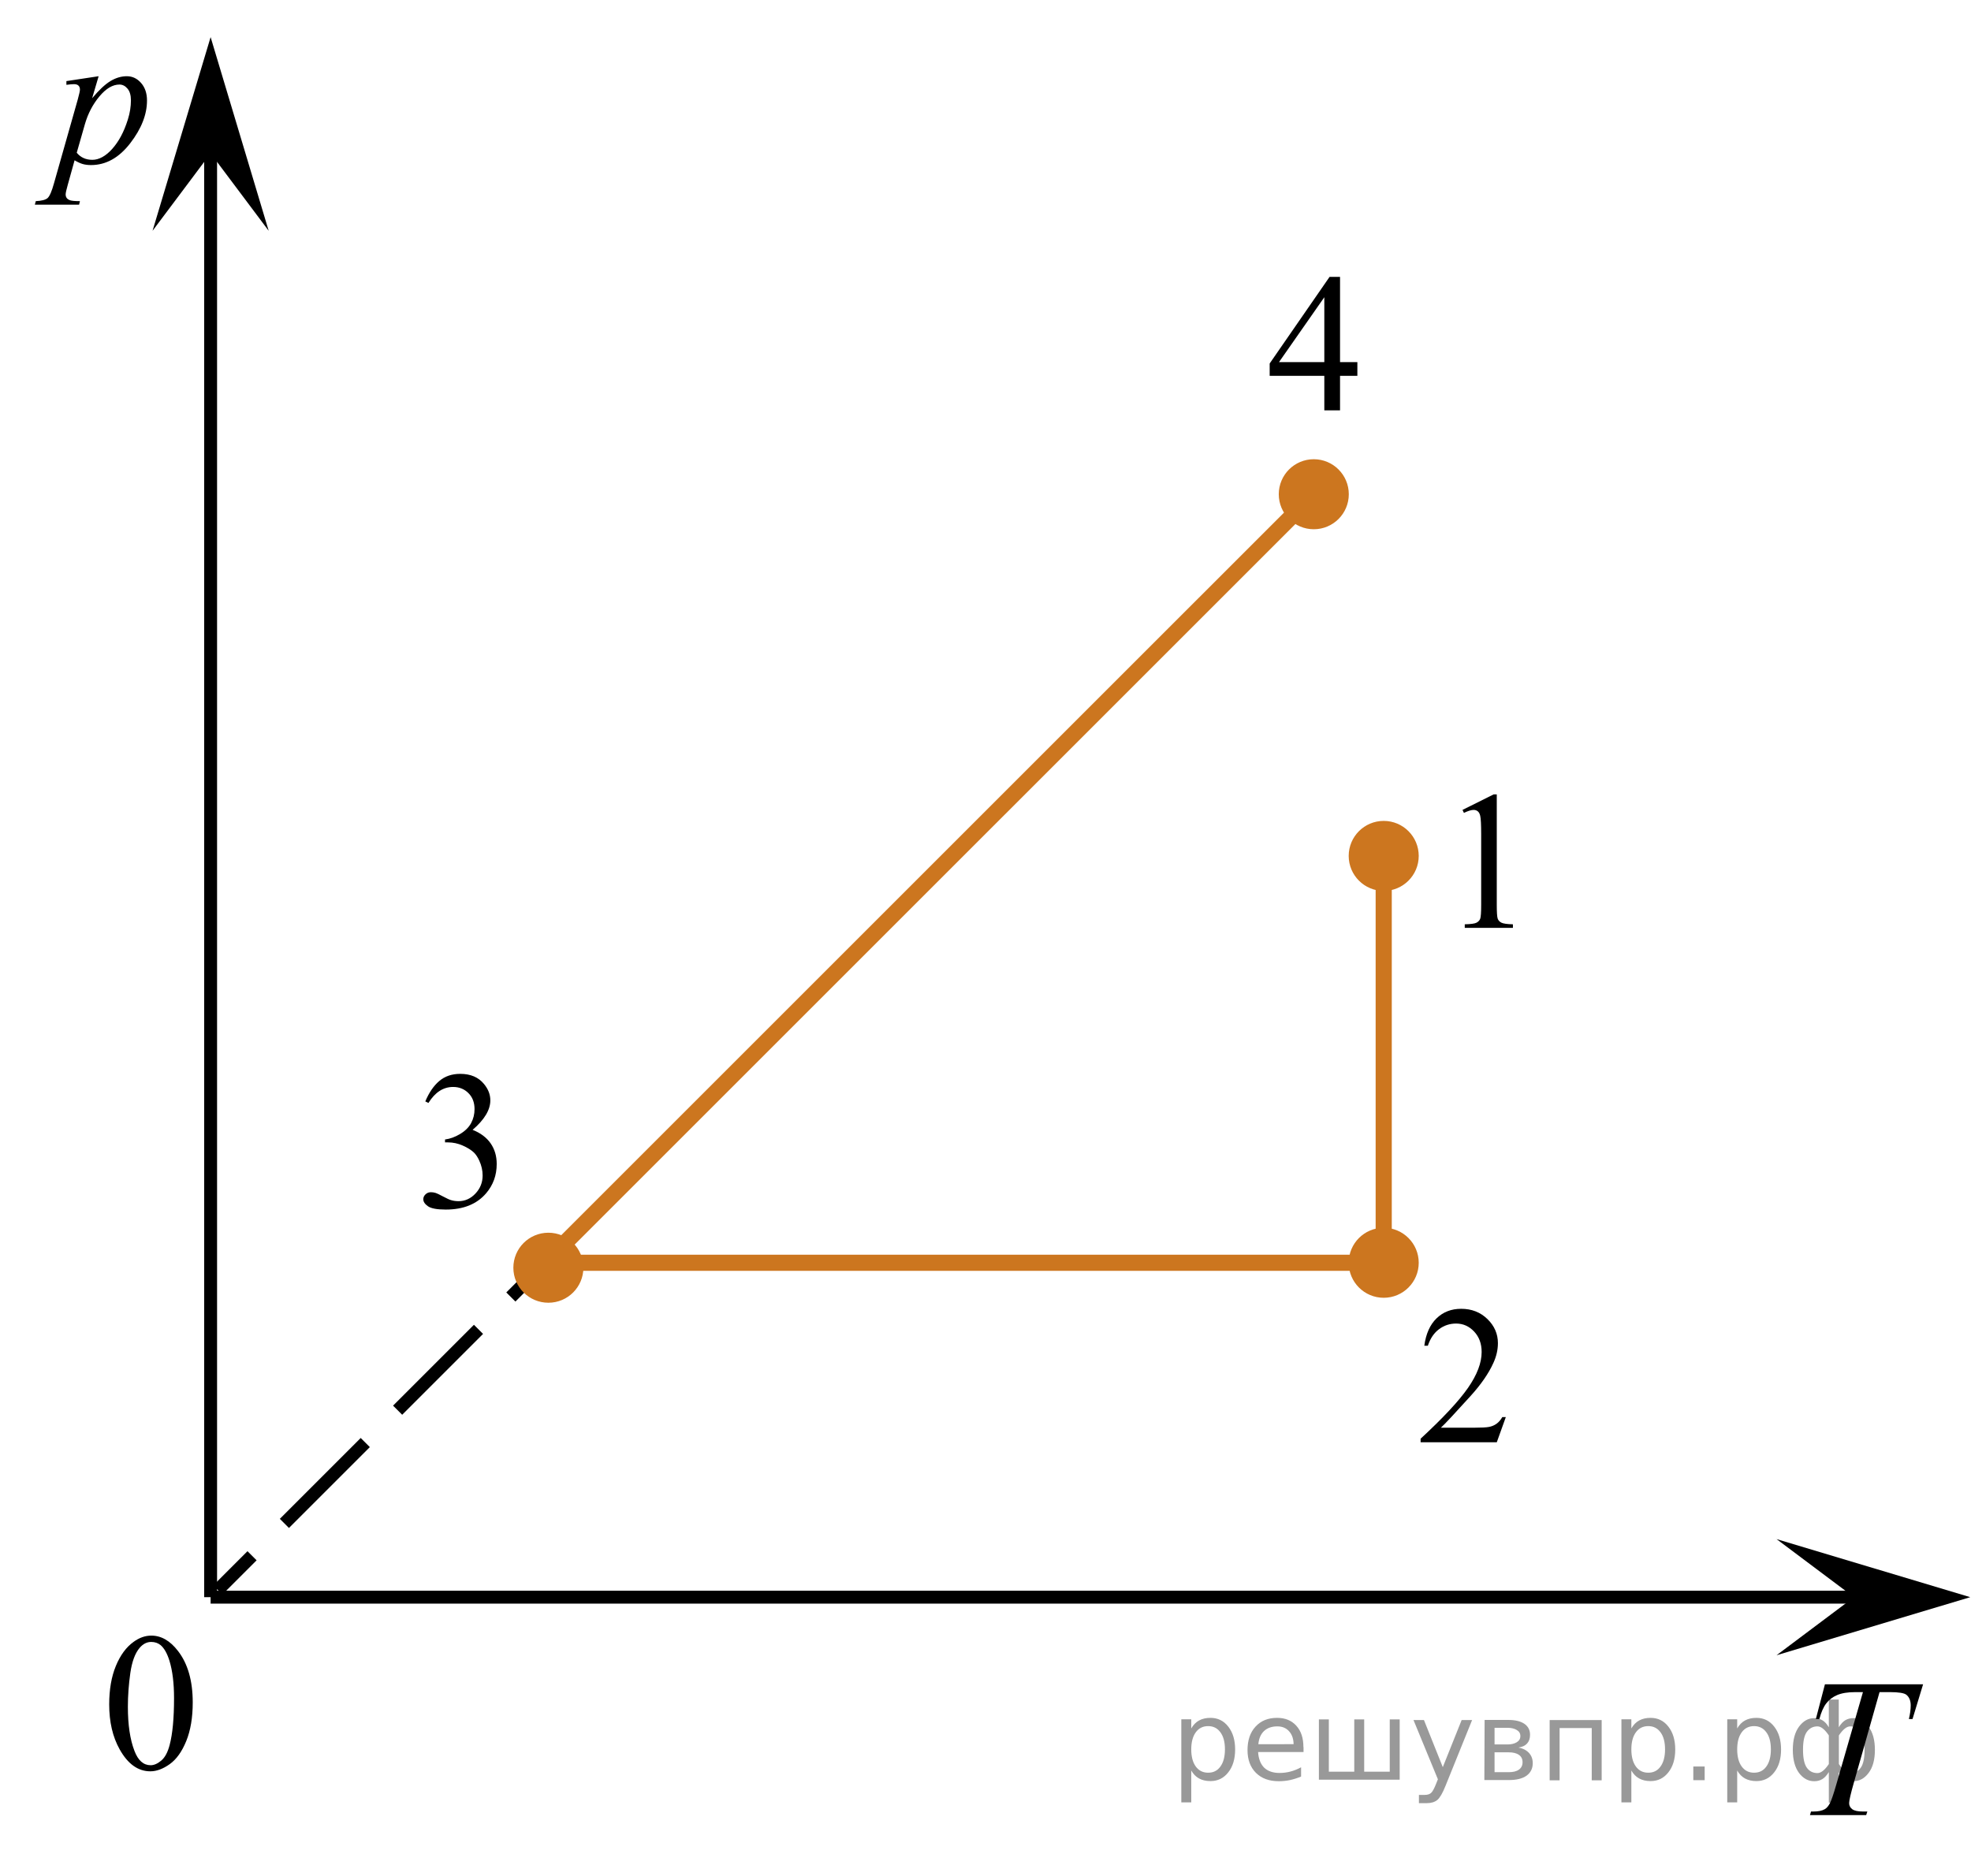 <?xml version="1.0" encoding="utf-8"?>
<!-- Generator: Adobe Illustrator 27.2.0, SVG Export Plug-In . SVG Version: 6.00 Build 0)  -->
<svg version="1.1" id="Слой_1" xmlns="http://www.w3.org/2000/svg" xmlns:xlink="http://www.w3.org/1999/xlink" x="0px" y="0px"
	 width="152.716px" height="145.358px" viewBox="0 0 152.716 145.358" enable-background="new 0 0 152.716 145.358"
	 xml:space="preserve">
<line fill="none" stroke="#000000" stroke-miterlimit="10" x1="16.319" y1="123.777" x2="147.042" y2="123.777"/>
<line fill="none" stroke="#000000" stroke-miterlimit="10" x1="16.319" y1="8.884" x2="16.319" y2="123.777"/>
<polygon points="143.651,123.777 137.65,119.277 152.657,123.777 137.65,128.277 "/>
<polygon points="16.319,11.882 11.819,17.888 16.319,2.876 20.819,17.888 "/>
<line fill="none" stroke="#CC761F" stroke-width="1.25" stroke-miterlimit="10" x1="42.233" y1="97.862" x2="101.723" y2="38.373"/>
<line fill="none" stroke="#CC761F" stroke-width="1.25" stroke-miterlimit="10" x1="107.212" y1="66.331" x2="107.212" y2="97.735"/>
<line fill="none" stroke="#CC761F" stroke-width="1.25" stroke-miterlimit="10" x1="42.233" y1="97.862" x2="107.212" y2="97.862"/>
<circle fill="#CC761F" stroke="#CC761F" stroke-width="0.75" stroke-miterlimit="10" cx="101.794" cy="38.302" r="2.338"/>
<circle fill="#CC761F" stroke="#CC761F" stroke-width="0.75" stroke-miterlimit="10" cx="107.212" cy="66.331" r="2.338"/>
<circle fill="#CC761F" stroke="#CC761F" stroke-width="0.75" stroke-miterlimit="10" cx="107.212" cy="97.862" r="2.338"/>
<g>
	<g>
		<line fill="none" stroke="#000000" stroke-miterlimit="10" x1="42.233" y1="97.862" x2="39.582" y2="100.514"/>
		
			<line fill="none" stroke="#000000" stroke-miterlimit="10" stroke-dasharray="8.862,3.545" x1="37.075" y1="103.021" x2="20.782" y2="119.314"/>
		<line fill="none" stroke="#000000" stroke-miterlimit="10" x1="19.529" y1="120.567" x2="16.877" y2="123.219"/>
	</g>
</g>
<circle fill="#CC761F" stroke="#CC761F" stroke-width="0.75" stroke-miterlimit="10" cx="42.489" cy="98.246" r="2.338"/>
<g>
	<g>
		<g>
			<g>
				<g>
					<g>
						<g>
							<g>
								<g>
									<g>
										<g>
											<g>
												<g>
													<defs>
														<rect id="SVGID_1_" x="95.612" y="17.888" width="12.363" height="16.699"/>
													</defs>
													<clipPath id="SVGID_00000062883605941995214060000009703635253716782516_">
														<use xlink:href="#SVGID_1_"  overflow="visible"/>
													</clipPath>
													<g clip-path="url(#SVGID_00000062883605941995214060000009703635253716782516_)">
														<g enable-background="new    ">
															<path d="M105.171,28.064v1.062h-1.343v2.676h-1.218V29.125H98.376v-0.956l4.641-6.712h0.811v6.606
																H105.171z M102.61,28.064v-5.029l-3.512,5.029H102.61z"/>
														</g>
													</g>
												</g>
											</g>
										</g>
									</g>
								</g>
							</g>
						</g>
					</g>
				</g>
			</g>
		</g>
	</g>
</g>
<g>
	<g>
		<g>
			<g>
				<g>
					<g>
						<g>
							<g>
								<g>
									<g>
										<g>
											<g>
												<g>
													<defs>
														
															<rect id="SVGID_00000039124208116940393130000003915018195860974998_" x="30.127" y="79.655" width="12.362" height="18.08"/>
													</defs>
													<clipPath id="SVGID_00000135672647754520497070000015419601884634397837_">
														<use xlink:href="#SVGID_00000039124208116940393130000003915018195860974998_"  overflow="visible"/>
													</clipPath>
													<g clip-path="url(#SVGID_00000135672647754520497070000015419601884634397837_)">
														<g enable-background="new    ">
															<path d="M32.953,85.357c0.286-0.682,0.646-1.209,1.081-1.58c0.435-0.37,0.978-0.556,1.627-0.556
																c0.802,0,1.417,0.264,1.844,0.791c0.325,0.394,0.487,0.815,0.487,1.263
																c0,0.737-0.458,1.499-1.373,2.285c0.615,0.244,1.08,0.593,1.395,1.046s0.472,0.986,0.472,1.599
																c0,0.876-0.275,1.636-0.826,2.278c-0.718,0.836-1.759,1.255-3.121,1.255
																c-0.674,0-1.132-0.085-1.376-0.254c-0.244-0.17-0.365-0.352-0.365-0.546
																c0-0.144,0.058-0.272,0.173-0.381s0.255-0.164,0.417-0.164c0.123,0,0.248,0.019,0.377,0.06
																c0.084,0.025,0.273,0.116,0.568,0.273c0.295,0.157,0.499,0.25,0.612,0.28
																c0.182,0.055,0.377,0.082,0.583,0.082c0.501,0,0.938-0.196,1.31-0.59
																c0.371-0.394,0.557-0.859,0.557-1.397c0-0.394-0.086-0.777-0.258-1.15
																c-0.128-0.279-0.268-0.49-0.42-0.635c-0.212-0.199-0.502-0.38-0.871-0.542
																c-0.369-0.161-0.745-0.242-1.129-0.242h-0.236v-0.225c0.389-0.05,0.778-0.191,1.169-0.426
																c0.391-0.233,0.675-0.516,0.852-0.844c0.177-0.329,0.266-0.69,0.266-1.083
																c0-0.513-0.158-0.928-0.476-1.244c-0.317-0.315-0.712-0.474-1.184-0.474
																c-0.763,0-1.399,0.413-1.911,1.239L32.953,85.357z"/>
														</g>
													</g>
												</g>
											</g>
										</g>
									</g>
								</g>
							</g>
						</g>
					</g>
				</g>
			</g>
		</g>
	</g>
</g>
<g>
	<g>
		<g>
			<defs>
				<rect id="SVGID_00000070839363998958099020000004390676385886965171_" x="110.703" y="57.981" width="9.53" height="16.699"/>
			</defs>
			<clipPath id="SVGID_00000029752826490381412090000012177113475660974734_">
				<use xlink:href="#SVGID_00000070839363998958099020000004390676385886965171_"  overflow="visible"/>
			</clipPath>
			<g clip-path="url(#SVGID_00000029752826490381412090000012177113475660974734_)">
				<g enable-background="new    ">
					<path d="M113.318,62.766l2.413-1.203h0.241v8.558c0,0.568,0.023,0.922,0.069,1.062s0.143,0.246,0.289,0.321
						c0.146,0.074,0.443,0.117,0.893,0.127v0.276h-3.731v-0.276c0.469-0.01,0.77-0.051,0.907-0.123
						s0.231-0.17,0.285-0.292s0.08-0.487,0.08-1.095v-5.471c0-0.737-0.024-1.211-0.073-1.42
						c-0.034-0.16-0.096-0.277-0.186-0.352c-0.09-0.075-0.198-0.112-0.325-0.112
						c-0.181,0-0.432,0.077-0.753,0.231L113.318,62.766z"/>
				</g>
			</g>
		</g>
	</g>
</g>
<g>
	<g>
		<g>
			<defs>
				
					<rect id="SVGID_00000127040492771290406930000006749850078497424022_" x="107.212" y="97.862" width="12.361" height="16.697"/>
			</defs>
			<clipPath id="SVGID_00000148651888434704361990000018083726714480302746_">
				<use xlink:href="#SVGID_00000127040492771290406930000006749850078497424022_"  overflow="visible"/>
			</clipPath>
			<g clip-path="url(#SVGID_00000148651888434704361990000018083726714480302746_)">
				<g enable-background="new    ">
					<path d="M116.673,109.822l-0.7,1.95h-5.902v-0.276c1.736-1.605,2.959-2.915,3.667-3.932
						s1.062-1.945,1.062-2.787c0-0.644-0.194-1.171-0.583-1.585c-0.389-0.413-0.854-0.62-1.395-0.62
						c-0.492,0-0.934,0.145-1.324,0.438c-0.391,0.291-0.68,0.719-0.867,1.281h-0.273
						c0.123-0.922,0.439-1.629,0.948-2.122c0.509-0.494,1.145-0.74,1.906-0.74c0.811,0,1.489,0.264,2.033,0.792
						c0.543,0.528,0.815,1.151,0.815,1.868c0,0.514-0.117,1.027-0.353,1.54c-0.364,0.808-0.954,1.662-1.77,2.563
						c-1.225,1.355-1.99,2.173-2.295,2.451h2.612c0.53,0,0.903-0.019,1.117-0.06s0.407-0.121,0.579-0.243
						s0.322-0.295,0.45-0.519H116.673z"/>
				</g>
			</g>
		</g>
	</g>
</g>
<g>
	<g>
		<g>
			<g>
				<g>
					<g>
						<g>
							<g>
								<g>
									<g>
										<g>
											<g>
												<g>
													<g>
														<defs>
															
																<rect id="SVGID_00000091012714854796178020000006459199261531258761_" x="137.591" y="126.751" width="15.125" height="16.697"/>
														</defs>
														<clipPath id="SVGID_00000122715951660278926950000006390772670231962260_">
															<use xlink:href="#SVGID_00000091012714854796178020000006459199261531258761_"  overflow="visible"/>
														</clipPath>
														<g clip-path="url(#SVGID_00000122715951660278926950000006390772670231962260_)">
															<g enable-background="new    ">
																<path d="M141.398,130.53h7.606l-0.819,2.691h-0.281c0.094-0.394,0.141-0.745,0.141-1.054
																	c0-0.364-0.111-0.639-0.332-0.822c-0.168-0.14-0.599-0.21-1.293-0.21h-0.79l-1.98,6.981
																	c-0.251,0.877-0.376,1.418-0.376,1.622c0,0.19,0.078,0.345,0.236,0.467
																	c0.157,0.122,0.435,0.184,0.834,0.184h0.34l-0.089,0.276h-4.356l0.081-0.276h0.191
																	c0.385,0,0.68-0.062,0.887-0.188c0.143-0.084,0.272-0.237,0.388-0.459
																	c0.115-0.222,0.276-0.691,0.483-1.409l2.075-7.197h-0.598c-0.576,0-1.04,0.075-1.393,0.225
																	c-0.352,0.149-0.636,0.366-0.853,0.65s-0.395,0.688-0.532,1.211h-0.273L141.398,130.53z"/>
															</g>
														</g>
													</g>
												</g>
											</g>
										</g>
									</g>
								</g>
							</g>
						</g>
					</g>
				</g>
			</g>
		</g>
	</g>
</g>
<g>
	<g>
		<g>
			<g>
				<g>
					<g>
						<g>
							<g>
								<g>
									<g>
										<g>
											<g>
												<g>
													<defs>
														
															<rect id="SVGID_00000147934993526230138060000003188388523236648634_" x="5.641" y="123.194" width="12.354" height="18.066"/>
													</defs>
													<clipPath id="SVGID_00000024706604472791029230000013203935171927335823_">
														<use xlink:href="#SVGID_00000147934993526230138060000003188388523236648634_"  overflow="visible"/>
													</clipPath>
													<g clip-path="url(#SVGID_00000024706604472791029230000013203935171927335823_)">
														<g enable-background="new    ">
															<path d="M8.461,132.088c0-1.155,0.172-2.15,0.517-2.984s0.802-1.455,1.372-1.863
																c0.443-0.324,0.9-0.485,1.373-0.485c0.767,0,1.456,0.396,2.066,1.188
																c0.762,0.981,1.144,2.311,1.144,3.988c0,1.175-0.168,2.174-0.502,2.995s-0.761,1.418-1.28,1.789
																c-0.519,0.371-1.02,0.557-1.502,0.557c-0.955,0-1.748-0.57-2.383-1.711
																C8.729,134.6,8.461,133.443,8.461,132.088z M9.908,132.275c0,1.395,0.169,2.532,0.509,3.413
																c0.281,0.742,0.699,1.113,1.254,1.113c0.266,0,0.541-0.121,0.826-0.362
																c0.286-0.241,0.502-0.646,0.649-1.214c0.226-0.856,0.339-2.064,0.339-3.623
																c0-1.154-0.118-2.118-0.354-2.891c-0.177-0.572-0.406-0.978-0.686-1.217
																c-0.202-0.164-0.445-0.247-0.731-0.247c-0.335,0-0.632,0.152-0.893,0.456
																c-0.354,0.413-0.595,1.063-0.723,1.949C9.972,130.54,9.908,131.414,9.908,132.275z"/>
														</g>
													</g>
												</g>
											</g>
										</g>
									</g>
								</g>
							</g>
						</g>
					</g>
				</g>
			</g>
		</g>
	</g>
</g>
<g>
	<g>
		<defs>
			<rect id="SVGID_00000030449193650331063810000004883641721742132637_" x="0.008" y="2.876" width="14.573" height="16.56"/>
		</defs>
		<clipPath id="SVGID_00000131339848490697991330000008361907850909087619_">
			<use xlink:href="#SVGID_00000030449193650331063810000004883641721742132637_"  overflow="visible"/>
		</clipPath>
		<g clip-path="url(#SVGID_00000131339848490697991330000008361907850909087619_)">
		</g>
	</g>
	<g>
		<defs>
			<polygon id="SVGID_00000150077934905335887440000008782265866674813881_" points="0.022,19.519 14.926,19.519 
				14.926,2.959 0.022,2.959 0.022,19.519 			"/>
		</defs>
		<clipPath id="SVGID_00000039122034692176260670000017329129202756613551_">
			<use xlink:href="#SVGID_00000150077934905335887440000008782265866674813881_"  overflow="visible"/>
		</clipPath>
		<g clip-path="url(#SVGID_00000039122034692176260670000017329129202756613551_)">
			<path d="M7.642,5.907L7.139,7.612C7.668,6.979,8.14,6.537,8.555,6.285s0.838-0.378,1.27-0.378
				s0.801,0.174,1.106,0.522s0.459,0.802,0.459,1.36c0,1.087-0.435,2.192-1.303,3.316
				c-0.869,1.125-1.88,1.687-3.035,1.687c-0.243,0-0.457-0.027-0.644-0.081c-0.186-0.055-0.397-0.151-0.629-0.289
				L5.247,14.335c-0.107,0.375-0.16,0.62-0.16,0.733c0,0.109,0.028,0.201,0.084,0.278
				c0.056,0.076,0.146,0.136,0.273,0.178c0.126,0.042,0.376,0.064,0.75,0.064l-0.066,0.273H2.7l0.073-0.273
				c0.451-0.021,0.755-0.1,0.913-0.237c0.158-0.139,0.324-0.521,0.498-1.149L6.026,7.708
				c0.111-0.41,0.168-0.664,0.168-0.763c0-0.134-0.038-0.237-0.113-0.311C6.005,6.56,5.89,6.522,5.735,6.522
				c-0.141,0-0.337,0.018-0.59,0.052V6.285L7.642,5.907z M5.946,11.837c0.301,0.366,0.706,0.549,1.215,0.549
				c0.252,0,0.509-0.072,0.771-0.215c0.262-0.144,0.518-0.356,0.768-0.638c0.25-0.282,0.475-0.606,0.673-0.975
				c0.199-0.368,0.378-0.802,0.535-1.301s0.236-0.993,0.236-1.482c0-0.396-0.088-0.698-0.266-0.908
				c-0.177-0.21-0.385-0.315-0.622-0.315c-0.524,0-1.042,0.307-1.554,0.92C7.191,8.084,6.816,8.801,6.579,9.621
				L5.946,11.837z"/>
		</g>
	</g>
</g>
<g style="stroke:none;fill:#000;fill-opacity:0.40"><path d="m 92.3,137.2 v 2.48 h -0.77 v -6.44 h 0.77 v 0.71 q 0.24,-0.42 0.61,-0.62 0.37,-0.20 0.88,-0.20 0.85,0 1.38,0.68 0.53,0.68 0.53,1.77 0,1.10 -0.53,1.77 -0.53,0.68 -1.38,0.68 -0.51,0 -0.88,-0.20 -0.37,-0.20 -0.61,-0.62 z m 2.61,-1.63 q 0,-0.85 -0.35,-1.32 -0.35,-0.48 -0.95,-0.48 -0.61,0 -0.96,0.48 -0.35,0.48 -0.35,1.32 0,0.85 0.35,1.33 0.35,0.48 0.96,0.48 0.61,0 0.95,-0.48 0.35,-0.48 0.35,-1.33 z"/><path d="m 101.0,135.4 v 0.38 h -3.52 q 0.05,0.79 0.47,1.21 0.43,0.41 1.19,0.41 0.44,0 0.85,-0.11 0.42,-0.11 0.82,-0.33 v 0.72 q -0.41,0.17 -0.85,0.27 -0.43,0.09 -0.88,0.09 -1.12,0 -1.77,-0.65 -0.65,-0.65 -0.65,-1.76 0,-1.15 0.62,-1.82 0.62,-0.68 1.67,-0.68 0.94,0 1.49,0.61 0.55,0.60 0.55,1.65 z m -0.77,-0.23 q -0.01,-0.63 -0.35,-1.00 -0.34,-0.38 -0.91,-0.38 -0.64,0 -1.03,0.36 -0.38,0.36 -0.44,1.02 z"/><path d="m 105.7,137.3 h 1.98 v -4.05 h 0.77 v 4.67 h -6.26 v -4.67 h 0.77 v 4.05 h 1.97 v -4.05 h 0.77 z"/><path d="m 112.0,138.4 q -0.33,0.83 -0.63,1.09 -0.31,0.25 -0.82,0.25 h -0.61 v -0.64 h 0.45 q 0.32,0 0.49,-0.15 0.17,-0.15 0.39,-0.71 l 0.14,-0.35 -1.89,-4.59 h 0.81 l 1.46,3.65 1.46,-3.65 h 0.81 z"/><path d="m 115.8,135.8 v 1.54 h 1.09 q 0.53,0 0.80,-0.20 0.28,-0.20 0.28,-0.57 0,-0.38 -0.28,-0.57 -0.28,-0.20 -0.80,-0.20 z m 0,-1.90 v 1.29 h 1.01 q 0.43,0 0.71,-0.17 0.28,-0.17 0.28,-0.48 0,-0.31 -0.28,-0.47 -0.28,-0.17 -0.71,-0.17 z m -0.77,-0.61 h 1.82 q 0.82,0 1.26,0.30 0.44,0.30 0.44,0.85 0,0.43 -0.23,0.68 -0.23,0.25 -0.67,0.31 0.53,0.10 0.82,0.42 0.29,0.32 0.29,0.79 0,0.62 -0.48,0.97 -0.48,0.34 -1.37,0.34 h -1.90 z"/><path d="m 124.1,133.3 v 4.67 h -0.77 v -4.05 h -2.49 v 4.05 h -0.77 v -4.67 z"/><path d="m 126.4,137.2 v 2.48 h -0.77 v -6.44 h 0.77 v 0.71 q 0.24,-0.42 0.61,-0.62 0.37,-0.20 0.88,-0.20 0.85,0 1.38,0.68 0.53,0.68 0.53,1.77 0,1.10 -0.53,1.77 -0.53,0.68 -1.38,0.68 -0.51,0 -0.88,-0.20 -0.37,-0.20 -0.61,-0.62 z m 2.61,-1.63 q 0,-0.85 -0.35,-1.32 -0.35,-0.48 -0.95,-0.48 -0.61,0 -0.96,0.48 -0.35,0.48 -0.35,1.32 0,0.85 0.35,1.33 0.35,0.48 0.96,0.48 0.61,0 0.95,-0.48 0.35,-0.48 0.35,-1.33 z"/><path d="m 131.2,136.9 h 0.88 v 1.06 h -0.88 z"/><path d="m 134.6,137.2 v 2.48 h -0.77 v -6.44 h 0.77 v 0.71 q 0.24,-0.42 0.61,-0.62 0.37,-0.20 0.88,-0.20 0.85,0 1.38,0.68 0.53,0.68 0.53,1.77 0,1.10 -0.53,1.77 -0.53,0.68 -1.38,0.68 -0.51,0 -0.88,-0.20 -0.37,-0.20 -0.61,-0.62 z m 2.61,-1.63 q 0,-0.85 -0.35,-1.32 -0.35,-0.48 -0.95,-0.48 -0.61,0 -0.96,0.48 -0.35,0.48 -0.35,1.32 0,0.85 0.35,1.33 0.35,0.48 0.96,0.48 0.61,0 0.95,-0.48 0.35,-0.48 0.35,-1.33 z"/><path d="m 139.7,135.6 q 0,0.98 0.30,1.40 0.30,0.41 0.82,0.41 0.41,0 0.88,-0.70 v -2.22 q -0.47,-0.70 -0.88,-0.70 -0.51,0 -0.82,0.42 -0.30,0.41 -0.30,1.39 z m 2,4.10 v -2.37 q -0.24,0.39 -0.51,0.55 -0.27,0.16 -0.62,0.16 -0.70,0 -1.18,-0.64 -0.48,-0.65 -0.48,-1.79 0,-1.15 0.48,-1.80 0.49,-0.66 1.18,-0.66 0.35,0 0.62,0.16 0.28,0.16 0.51,0.55 v -2.15 h 0.77 v 2.15 q 0.24,-0.39 0.51,-0.55 0.28,-0.16 0.62,-0.16 0.70,0 1.18,0.66 0.49,0.66 0.49,1.80 0,1.15 -0.49,1.79 -0.48,0.64 -1.18,0.64 -0.35,0 -0.62,-0.16 -0.27,-0.16 -0.51,-0.55 v 2.37 z m 2.77,-4.10 q 0,-0.98 -0.30,-1.39 -0.30,-0.42 -0.81,-0.42 -0.41,0 -0.88,0.70 v 2.22 q 0.47,0.70 0.88,0.70 0.51,0 0.81,-0.41 0.30,-0.42 0.30,-1.40 z"/></g></svg>

<!--File created and owned by https://sdamgia.ru. Copying is prohibited. All rights reserved.-->

